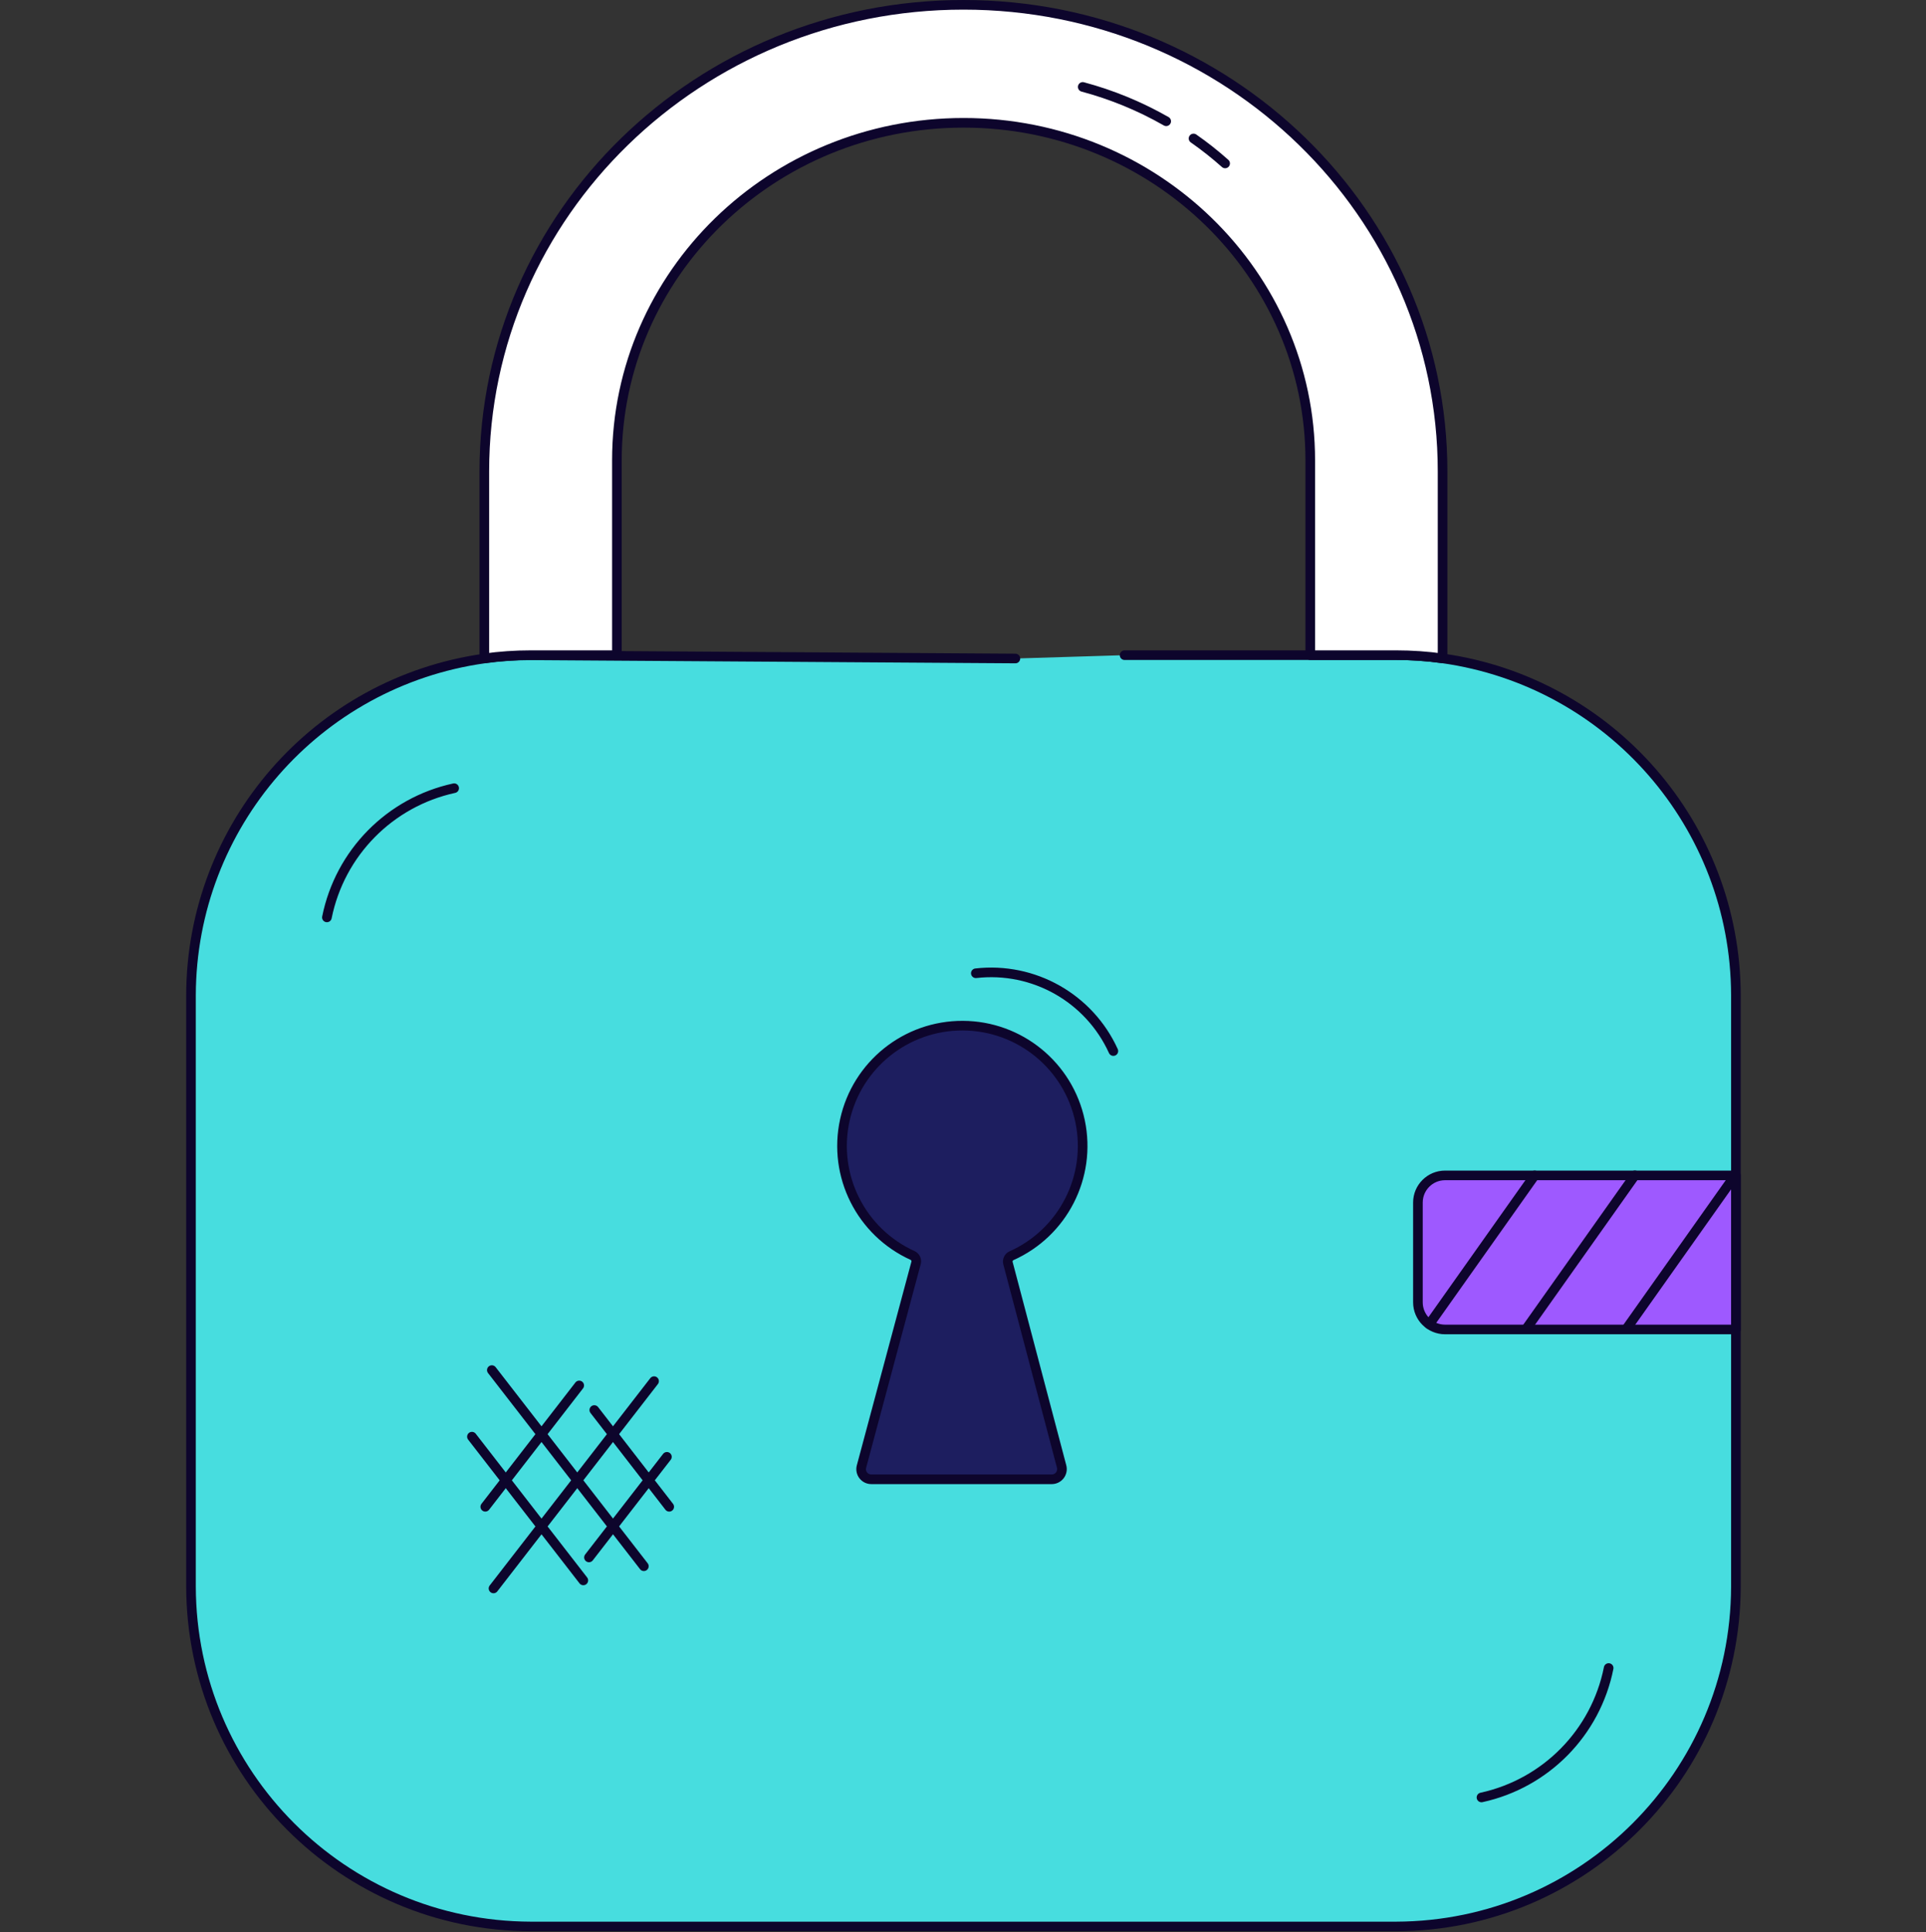 <svg width="300" height="301" viewBox="0 0 300 301" fill="none" xmlns="http://www.w3.org/2000/svg">
<rect x="0" y="0" width="300" height="301" fill="#333333" stroke="none"/>
<path d="M175.17 102.06H217.47C219.889 102.064 222.304 102.231 224.7 102.56C250.85 106.249 270.316 128.592 270.39 155V247.18C270.302 276.37 246.66 300.012 217.47 300.1H82.67C53.472 300.012 29.827 276.358 29.75 247.16V155C29.834 128.599 49.298 106.268 75.44 102.58C77.836 102.251 80.251 102.084 82.67 102.08L158.16 102.58" fill="#47DDDF"/>
<path d="M175.17 102.06H217.47C219.889 102.064 222.304 102.231 224.7 102.56C250.85 106.249 270.316 128.592 270.39 155V247.18C270.302 276.37 246.66 300.012 217.47 300.1H82.67C53.472 300.012 29.827 276.358 29.75 247.16V155C29.834 128.599 49.298 106.268 75.44 102.58C77.836 102.251 80.251 102.084 82.67 102.08L158.16 102.58" stroke="#0D052C" stroke-width="1.5" stroke-linecap="round" stroke-linejoin="round"/>
<path d="M50.92 142.91C52.945 132.86 60.723 124.96 70.74 122.78" stroke="#0D052C" stroke-width="1.5" stroke-linecap="round" stroke-linejoin="round"/>
<path d="M250.57 259.84C248.562 269.901 240.784 277.817 230.76 280" stroke="#0D052C" stroke-width="1.5" stroke-linecap="round" stroke-linejoin="round"/>
<path d="M76.61 213.43L100.29 243.98" stroke="#0D052C" stroke-width="1.5" stroke-linecap="round" stroke-linejoin="round"/>
<path d="M92.57 219.65L104.24 234.72" stroke="#0D052C" stroke-width="1.5" stroke-linecap="round" stroke-linejoin="round"/>
<path d="M73.51 223.8L90.86 246.19" stroke="#0D052C" stroke-width="1.5" stroke-linecap="round" stroke-linejoin="round"/>
<path d="M101.88 215.15L76.87 247.44" stroke="#0D052C" stroke-width="1.5" stroke-linecap="round" stroke-linejoin="round"/>
<path d="M90.22 215.82L75.59 234.72" stroke="#0D052C" stroke-width="1.5" stroke-linecap="round" stroke-linejoin="round"/>
<path d="M103.88 226.94L91.74 242.61" stroke="#0D052C" stroke-width="1.5" stroke-linecap="round" stroke-linejoin="round"/>
<path d="M224.7 73.43V102.56C222.304 102.226 219.889 102.059 217.47 102.06H204.09V71.72C204.09 42.72 179.91 19.13 150.09 19.13C120.25 19.13 96.09 42.67 96.09 71.72V102.06H82.67C80.251 102.059 77.835 102.226 75.44 102.56V73.43C75.44 33.29 108.86 0.75 150.07 0.75C191.28 0.75 224.7 33.29 224.7 73.43Z" fill="white" stroke="#0D052C" stroke-width="1.5" stroke-linecap="round" stroke-linejoin="round"/>
<path d="M185.91 21.57C187.626 22.768 189.268 24.067 190.83 25.46L185.91 21.57Z" fill="white"/>
<path d="M185.91 21.57C187.626 22.768 189.268 24.067 190.83 25.46" stroke="#0D052C" stroke-width="1.5" stroke-linecap="round" stroke-linejoin="round"/>
<path d="M168.65 13.54C173.195 14.758 177.564 16.556 181.65 18.89L168.65 13.54Z" fill="white"/>
<path d="M168.65 13.54C173.195 14.758 177.564 16.556 181.65 18.89" stroke="#0D052C" stroke-width="1.5" stroke-linecap="round" stroke-linejoin="round"/>
<path d="M270.39 183.1V207.1H225.09C222.754 207.1 220.86 205.206 220.86 202.87V187.33C220.86 184.994 222.754 183.1 225.09 183.1L270.39 183.1Z" fill="#9E59FF" stroke="#0D052C" stroke-width="1.5" stroke-linecap="round" stroke-linejoin="round"/>
<path d="M222.63 206.3L239.05 183.1" stroke="#0D052C" stroke-width="1.5" stroke-linecap="round" stroke-linejoin="round"/>
<path d="M237.68 207.07L254.66 183.09" stroke="#0D052C" stroke-width="1.5" stroke-linecap="round" stroke-linejoin="round"/>
<path d="M253.28 207.08L270.3 183.04" stroke="#0D052C" stroke-width="1.5" stroke-linecap="round" stroke-linejoin="round"/>
<path d="M157 196.75L165.36 228.44C165.488 228.918 165.385 229.428 165.084 229.82C164.782 230.212 164.315 230.441 163.82 230.44H135.72C135.226 230.442 134.759 230.213 134.458 229.82C134.158 229.427 134.059 228.917 134.19 228.44L142.7 196.69C142.797 196.24 142.574 195.782 142.16 195.58C134.11 191.931 129.704 183.154 131.587 174.518C133.471 165.883 141.132 159.737 149.97 159.772C158.809 159.806 166.421 166.012 168.237 174.662C170.053 183.311 165.578 192.054 157.5 195.64C157.101 195.854 156.896 196.31 157 196.75Z" fill="#1D1E5F" stroke="#0D052C" stroke-width="1.5" stroke-linecap="round" stroke-linejoin="round"/>
<path d="M152 151.61C161.013 150.579 169.663 155.473 173.42 163.73" stroke="#0D052C" stroke-width="1.5" stroke-linecap="round" stroke-linejoin="round"/>
</svg>
